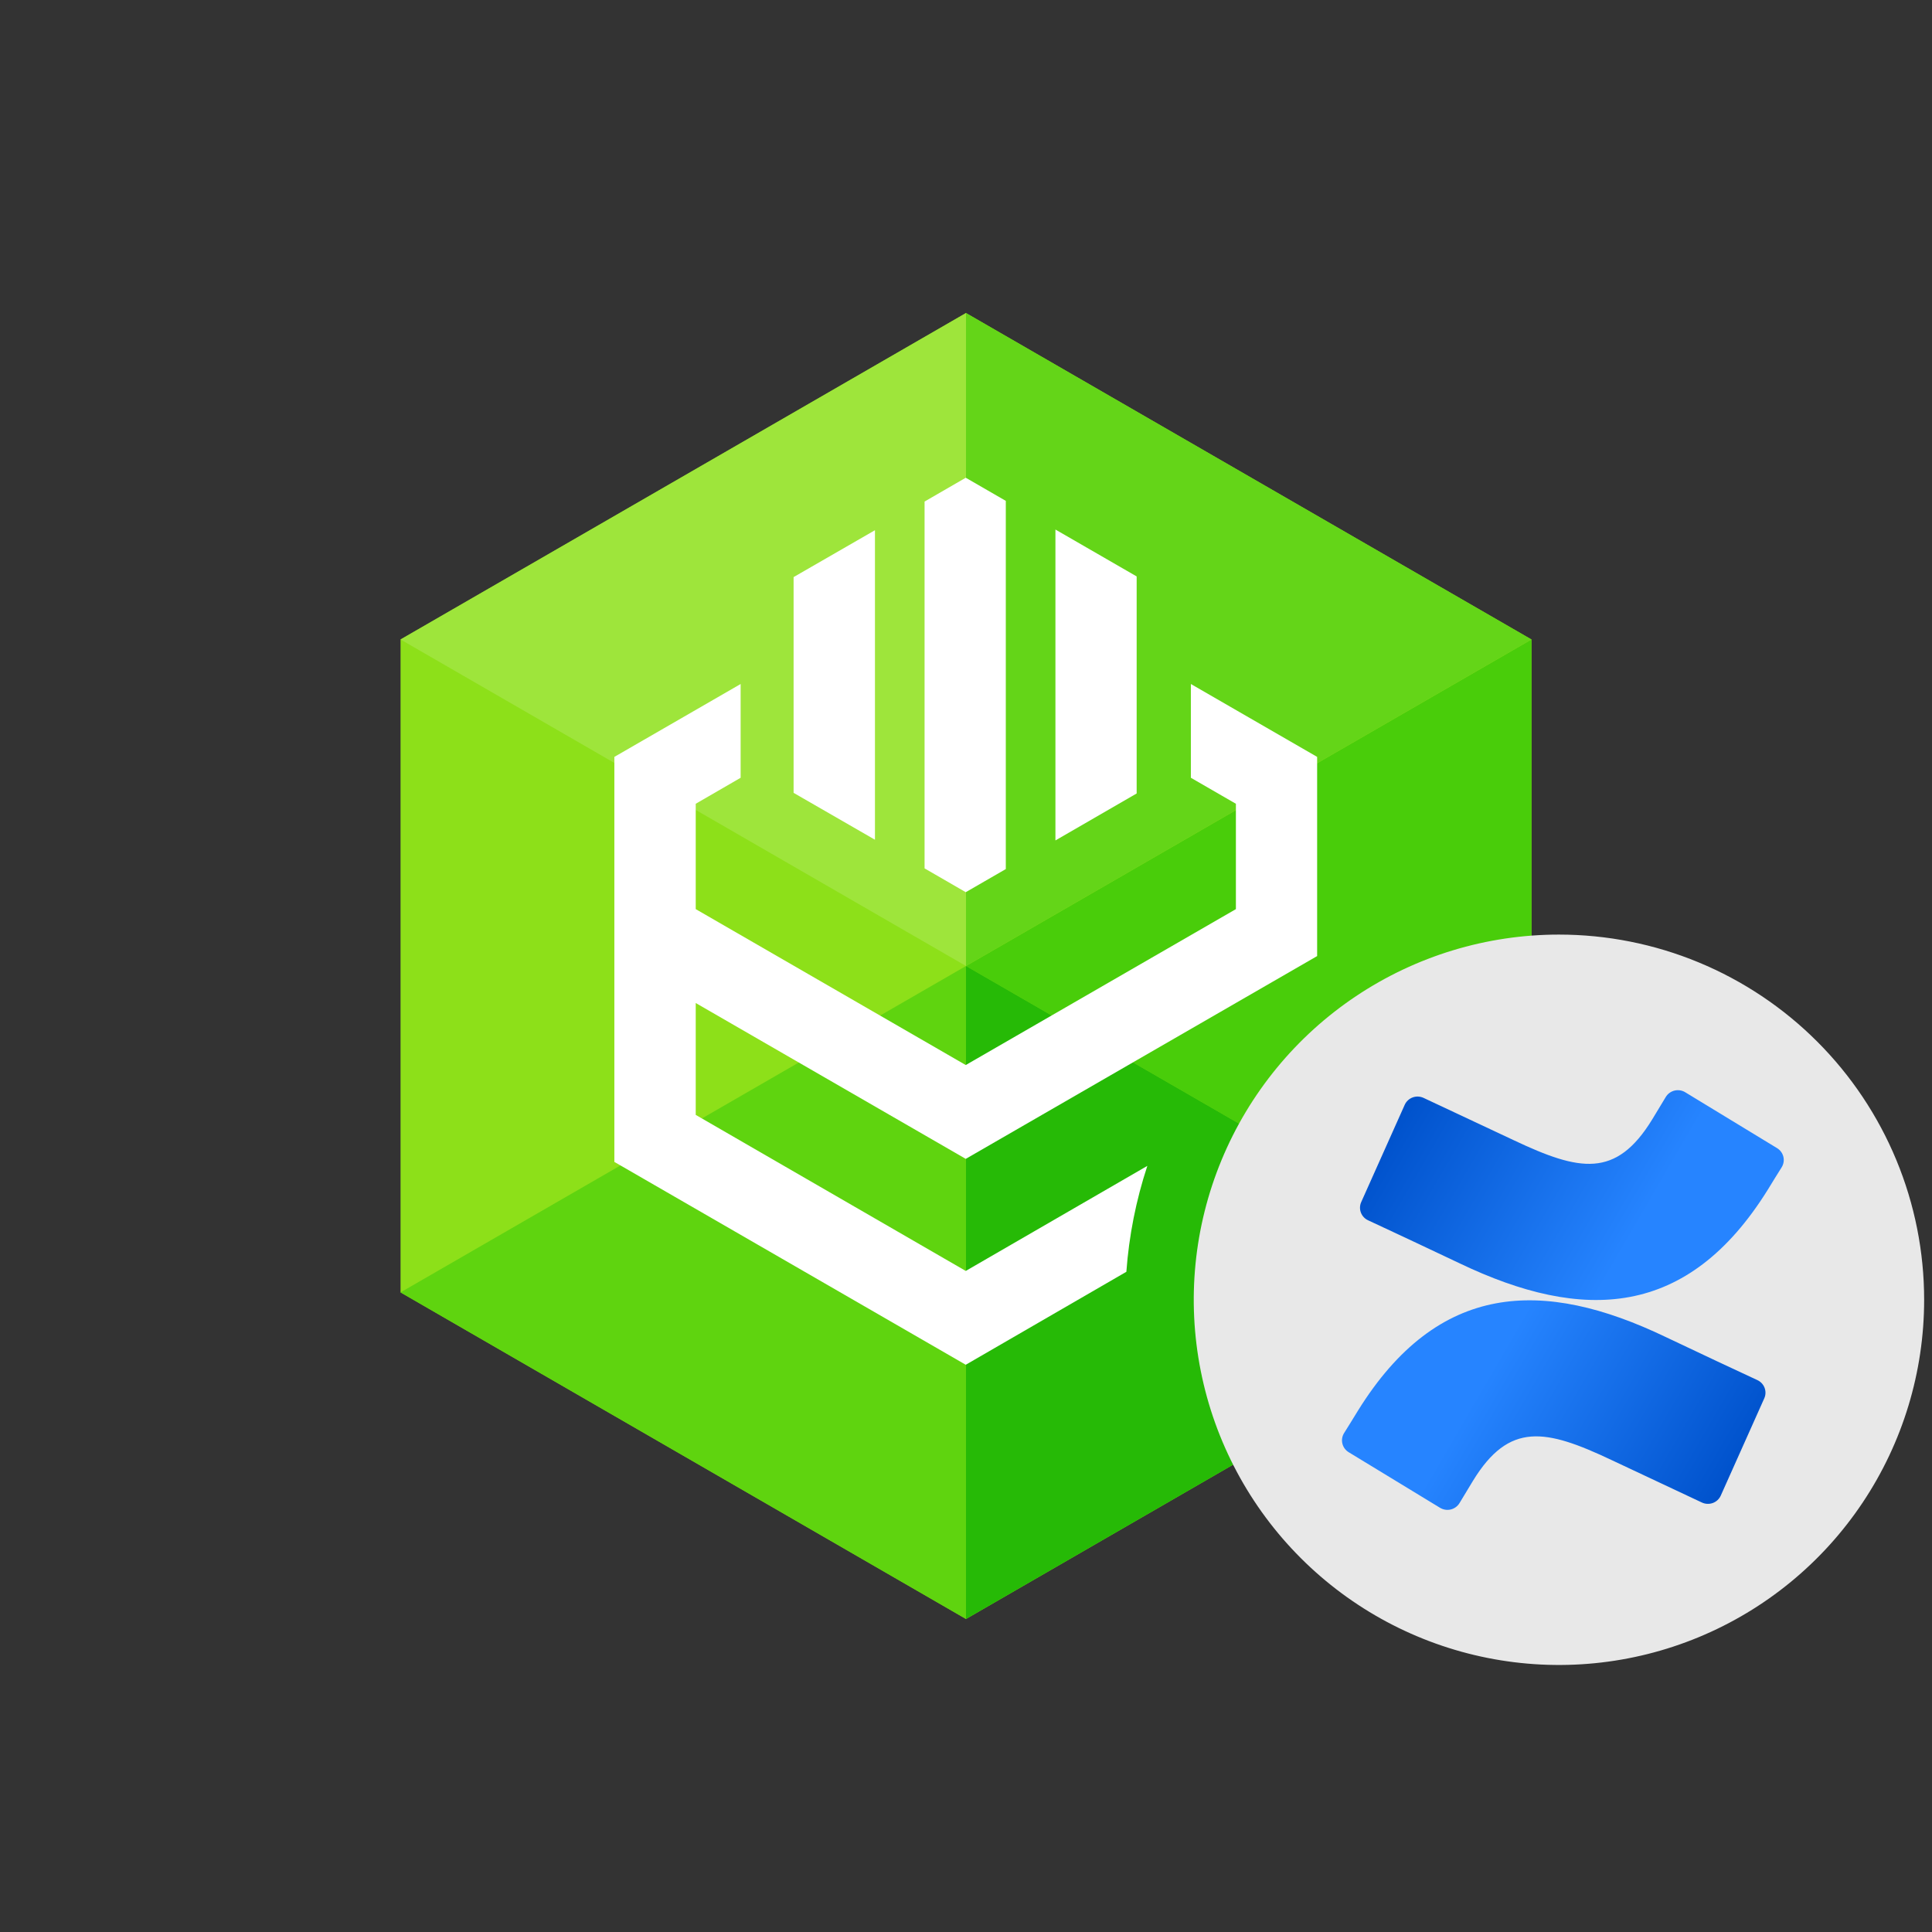 <svg viewBox="0 0 246 246" fill="none" xmlns="http://www.w3.org/2000/svg">
<rect x="0" y="0" width="246" height="246" fill="#333333" stroke="none"/>
<path d="M195 81.425V164.559L152.47 189.117L123 206.142L51 164.559V81.425L123 39.859L195 81.425Z" fill="#8DE019"/>
<path d="M123 39.859L51 81.425L123 123V39.859Z" fill="#9EE53B"/>
<path d="M123 123L51 164.559L123 206.142V123Z" fill="#5FD40F"/>
<path d="M195 81.426L152.47 105.983L123 123.001L195 164.56V81.426Z" fill="#49CD0A"/>
<path d="M123 39.859V123L152.47 105.982L195 81.425L123 39.859Z" fill="#64D518"/>
<path d="M123 123V206.142L195 164.559L123 123Z" fill="#26BA06"/>
<path d="M151.633 87.094V99.033L157.366 102.343V115.758L122.969 135.61L88.587 115.758V102.343L94.305 99.033V87.094L78.226 96.374V147.945L122.969 173.774L143.419 161.936C143.753 157.348 144.65 152.819 146.09 148.45L122.969 161.827L88.587 141.958V127.714L122.969 147.558L167.71 121.736V96.374L151.633 87.094Z" fill="white"/>
<path d="M128.068 110.658V63.776L122.969 60.83L117.725 63.862V110.57L122.969 113.602L128.068 110.658Z" fill="white"/>
<path d="M101.048 100.953L111.408 106.922V67.512L101.048 73.481V100.953Z" fill="white"/>
<path d="M144.73 73.396L134.387 67.426V107.011L144.73 101.032V73.396Z" fill="white"/>
<path fill-rule="evenodd" clip-rule="evenodd" d="M245 165.505C244.999 174.701 242.271 183.691 237.161 191.337C232.051 198.983 224.789 204.943 216.292 208.461C207.796 211.98 198.446 212.901 189.427 211.106C180.407 209.312 172.122 204.883 165.619 198.38C159.116 191.877 154.688 183.592 152.894 174.572C151.099 165.553 152.02 156.203 155.539 147.707C159.058 139.21 165.017 131.948 172.664 126.838C180.31 121.728 189.3 119.001 198.496 119C204.603 119 210.651 120.202 216.293 122.54C221.935 124.877 227.062 128.302 231.38 132.621C235.699 136.939 239.124 142.066 241.461 147.708C243.798 153.35 245 159.398 245 165.505V165.505Z" fill="#E8E8E8"/>
<path d="M172.915 179.606C172.333 180.544 171.679 181.633 171.125 182.5C170.886 182.899 170.815 183.374 170.927 183.824C171.039 184.274 171.325 184.663 171.724 184.907L183.359 191.986C183.562 192.109 183.787 192.191 184.021 192.228C184.256 192.265 184.496 192.255 184.727 192.199C184.957 192.143 185.175 192.042 185.365 191.902C185.556 191.762 185.717 191.586 185.839 191.384C186.304 190.614 186.904 189.614 187.557 188.543C192.166 181.022 196.803 181.942 205.162 185.889L216.699 191.313C216.915 191.415 217.15 191.473 217.389 191.483C217.628 191.494 217.867 191.457 218.092 191.374C218.316 191.291 218.522 191.165 218.696 191.003C218.87 190.84 219.01 190.645 219.106 190.428L224.647 178.04C224.835 177.615 224.846 177.133 224.679 176.7C224.511 176.266 224.178 175.915 223.752 175.721C221.317 174.589 216.475 172.332 212.116 170.253C196.436 162.723 183.109 163.209 172.915 179.606Z" fill="url(#paint0_linear_43348_127027)"/>
<path d="M225.086 151.494C225.668 150.556 226.321 149.468 226.876 148.6C227.115 148.201 227.186 147.726 227.073 147.276C226.961 146.826 226.675 146.437 226.276 146.193L214.641 139.114C214.437 138.979 214.207 138.886 213.966 138.842C213.724 138.798 213.476 138.803 213.237 138.858C212.998 138.913 212.773 139.016 212.575 139.16C212.378 139.305 212.213 139.488 212.09 139.698C211.625 140.468 211.025 141.468 210.372 142.539C205.762 150.06 201.126 149.14 192.767 145.194L181.266 139.796C181.049 139.694 180.815 139.636 180.575 139.626C180.336 139.615 180.097 139.652 179.873 139.735C179.648 139.817 179.443 139.944 179.268 140.106C179.094 140.269 178.955 140.464 178.858 140.681L173.318 153.069C173.13 153.494 173.118 153.976 173.286 154.409C173.453 154.843 173.786 155.194 174.213 155.387C176.647 156.52 181.489 158.777 185.848 160.856C201.565 168.378 214.892 167.873 225.086 151.494Z" fill="url(#paint1_linear_43348_127027)"/>
<defs>
<linearGradient id="paint0_linear_43348_127027" x1="224.333" y1="195.64" x2="189.332" y2="175.298" gradientUnits="userSpaceOnUse">
<stop offset="0.18" stop-color="#0052CC"/>
<stop offset="1" stop-color="#2684FF"/>
</linearGradient>
<linearGradient id="paint1_linear_43348_127027" x1="173.667" y1="135.451" x2="208.677" y2="155.803" gradientUnits="userSpaceOnUse">
<stop offset="0.18" stop-color="#0052CC"/>
<stop offset="1" stop-color="#2684FF"/>
</linearGradient>
</defs>
</svg>